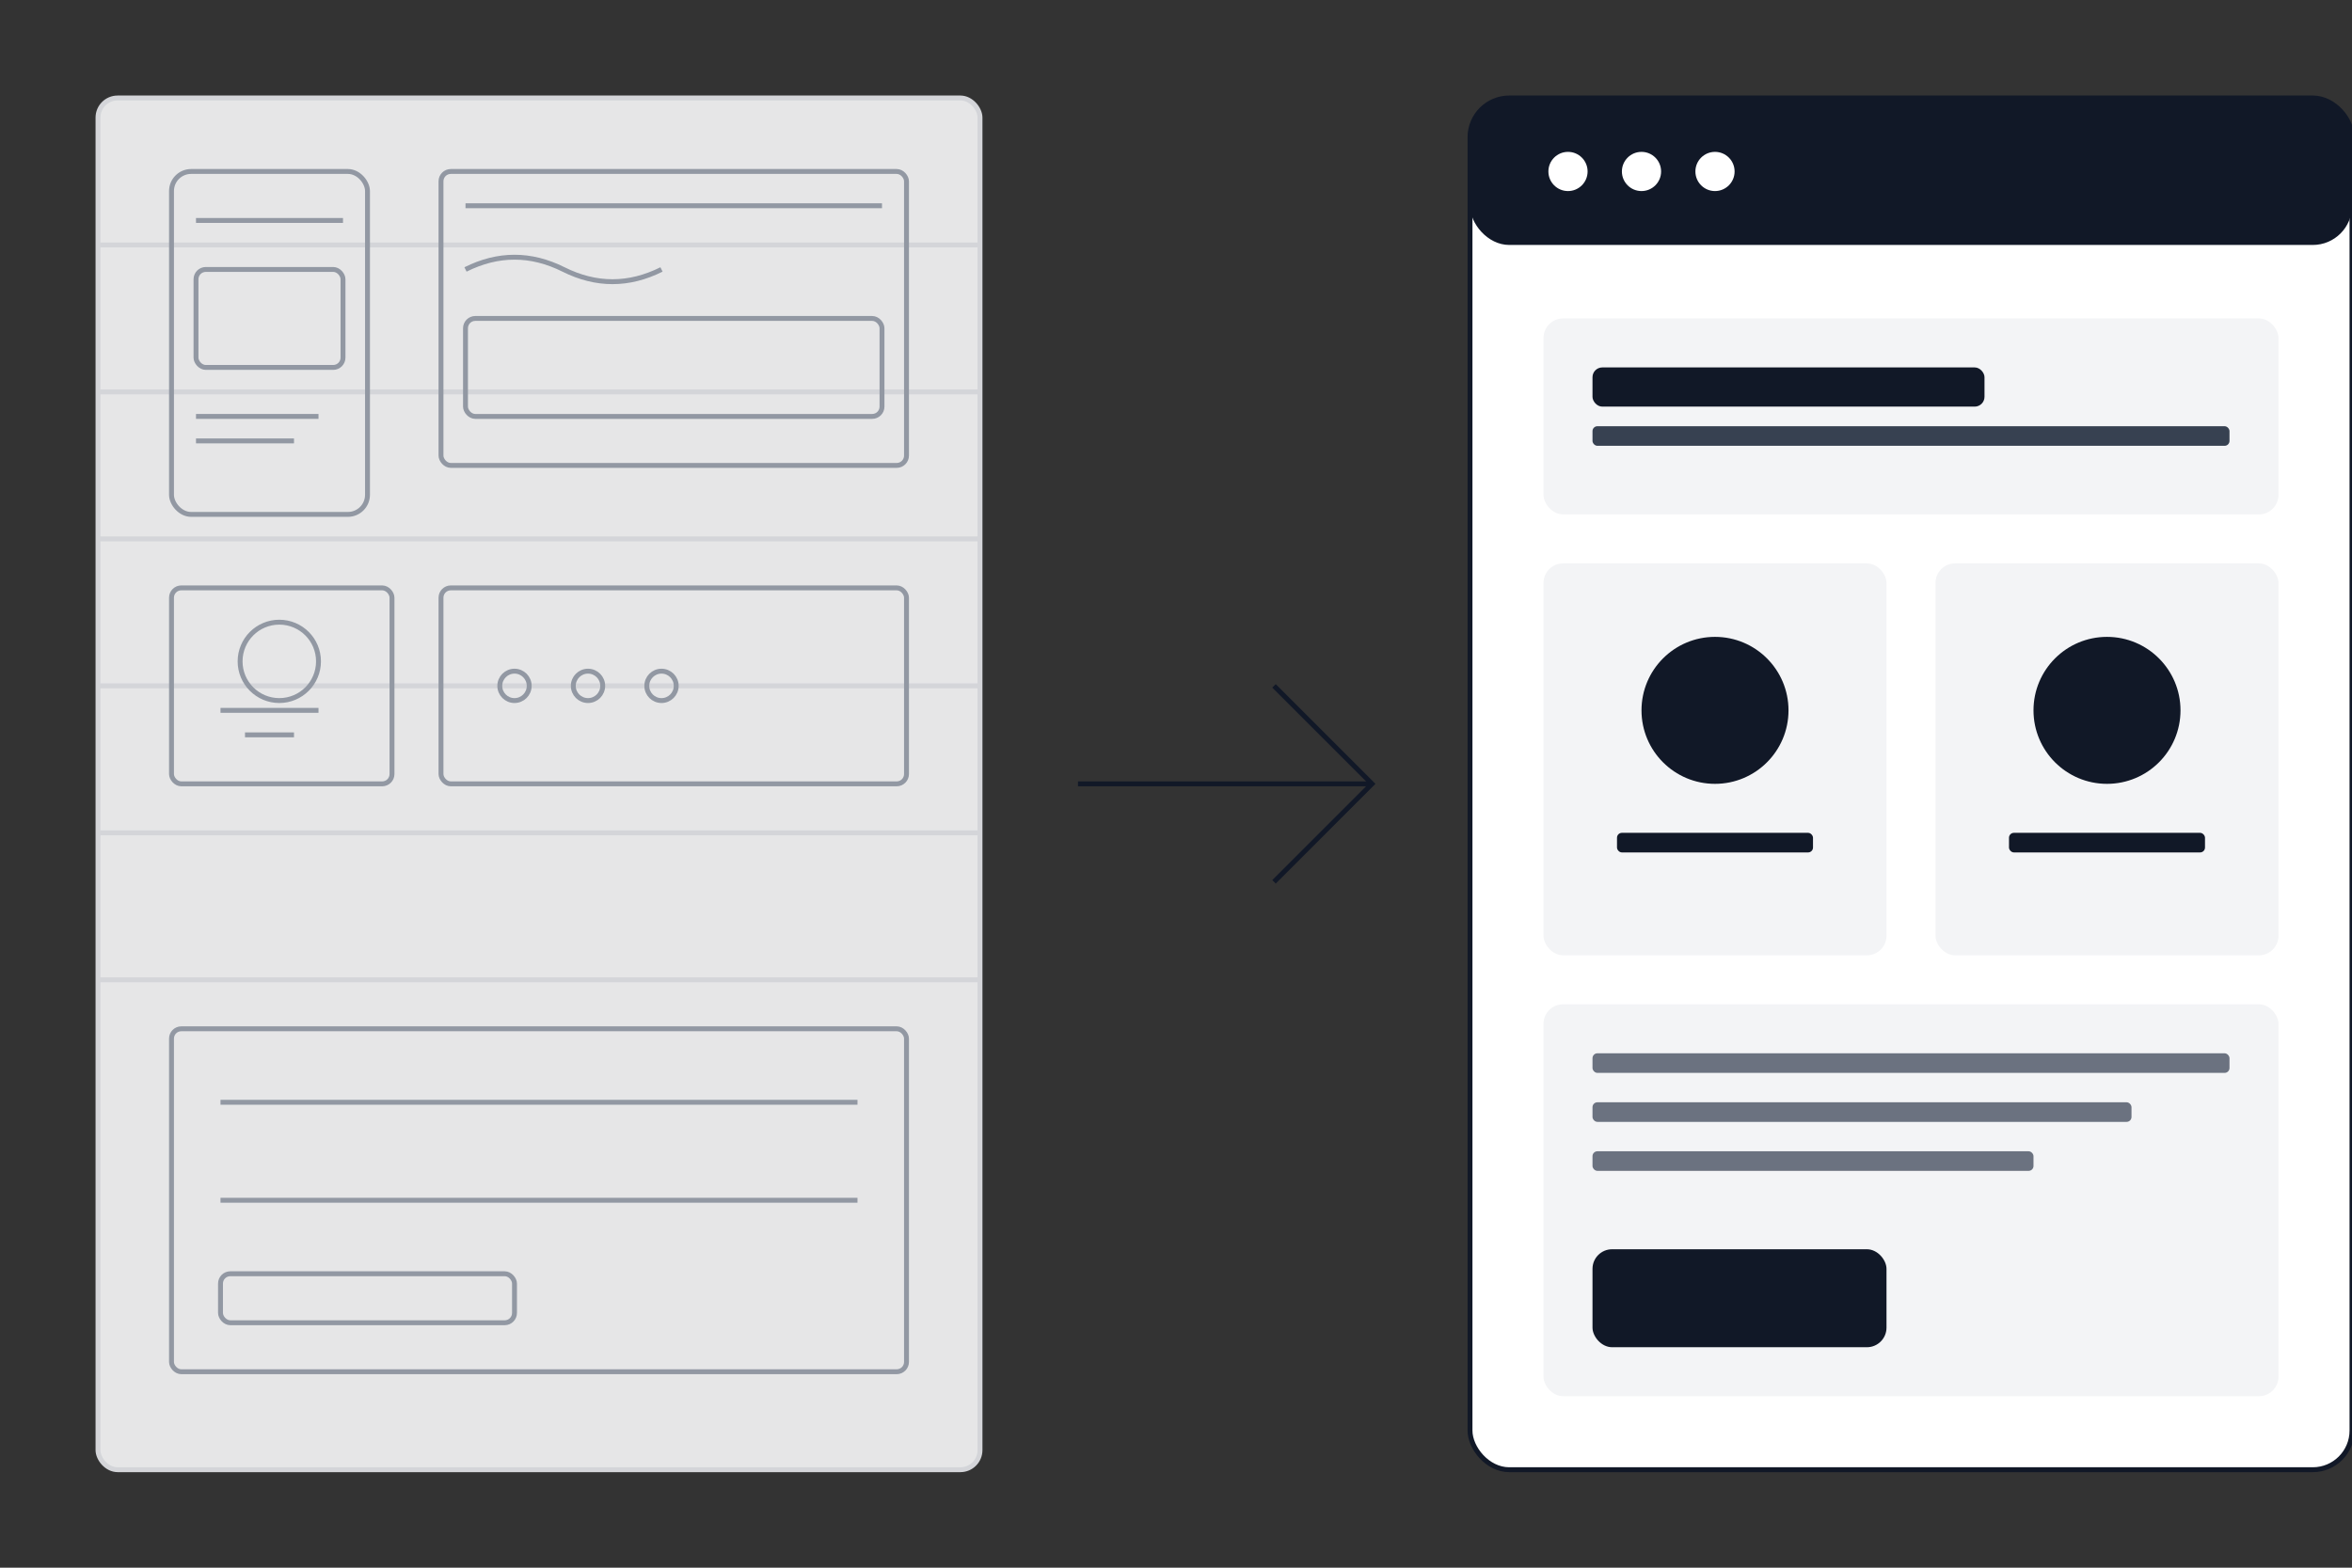 <svg viewBox="20 40 480 320" fill="none" xmlns="http://www.w3.org/2000/svg">
  <rect x="20" y="40" width="480" height="320" fill="#333333" stroke="none"/>
  <!-- Left side: Multiple Wireframe Sketches -->
  <g opacity="0.9">
    <!-- Notebook paper background -->
    <rect x="40" y="60" width="180" height="280" rx="4" fill="#F9FAFB" stroke="#E5E7EB" strokeWidth="2"/>
    <line x1="40" y1="90" x2="220" y2="90" stroke="#E5E7EB" strokeWidth="1"/>
    <line x1="40" y1="120" x2="220" y2="120" stroke="#E5E7EB" strokeWidth="1"/>
    <line x1="40" y1="150" x2="220" y2="150" stroke="#E5E7EB" strokeWidth="1"/>
    <line x1="40" y1="180" x2="220" y2="180" stroke="#E5E7EB" strokeWidth="1"/>
    <line x1="40" y1="210" x2="220" y2="210" stroke="#E5E7EB" strokeWidth="1"/>
    <line x1="40" y1="240" x2="220" y2="240" stroke="#E5E7EB" strokeWidth="1"/>
    
    <!-- Sketch 1: Mobile Layout -->
    <rect x="55" y="75" width="40" height="70" rx="4" stroke="#9CA3AF" strokeWidth="1.5" strokeDasharray="3 2"/>
    <line x1="60" y1="85" x2="90" y2="85" stroke="#9CA3AF" strokeWidth="1.5"/>
    <rect x="60" y="95" width="30" height="20" rx="2" stroke="#9CA3AF" strokeWidth="1.5" strokeDasharray="2 2"/>
    <path d="M60 125 L85 125" stroke="#9CA3AF" strokeWidth="1.5" strokeLinecap="round"/>
    <path d="M60 130 L80 130" stroke="#9CA3AF" strokeWidth="1.5" strokeLinecap="round"/>
    
    <!-- Sketch 2: Desktop Layout -->
    <rect x="110" y="75" width="95" height="60" rx="2" stroke="#9CA3AF" strokeWidth="1.5" strokeDasharray="3 2"/>
    <line x1="115" y1="82" x2="200" y2="82" stroke="#9CA3AF" strokeWidth="1.5"/>
    <path d="M115 95 Q125 90, 135 95 Q145 100, 155 95" stroke="#9CA3AF" strokeWidth="1.5"/>
    <rect x="115" y="105" width="85" height="20" rx="2" stroke="#9CA3AF" strokeWidth="1.5" strokeDasharray="2 2"/>
    
    <!-- Sketch 3: Feature Cards -->
    <rect x="55" y="160" width="45" height="40" rx="2" stroke="#9CA3AF" strokeWidth="1.5" strokeDasharray="2 2"/>
    <circle cx="77" cy="175" r="8" stroke="#9CA3AF" strokeWidth="1.5"/>
    <path d="M65 185 L85 185" stroke="#9CA3AF" strokeWidth="1.5" strokeLinecap="round"/>
    <path d="M70 190 L80 190" stroke="#9CA3AF" strokeWidth="1.5" strokeLinecap="round"/>
    
    <!-- Sketch 4: Navigation -->
    <rect x="110" y="160" width="95" height="40" rx="2" stroke="#9CA3AF" strokeWidth="1.5" strokeDasharray="3 2"/>
    <circle cx="125" cy="180" r="3" stroke="#9CA3AF" strokeWidth="1.5"/>
    <circle cx="140" cy="180" r="3" stroke="#9CA3AF" strokeWidth="1.5"/>
    <circle cx="155" cy="180" r="3" stroke="#9CA3AF" strokeWidth="1.5"/>
    
    <!-- Sketch 5: Form Elements -->
    <rect x="55" y="250" width="150" height="70" rx="2" stroke="#9CA3AF" strokeWidth="1.5" strokeDasharray="3 2"/>
    <path d="M65 265 L195 265" stroke="#9CA3AF" strokeWidth="1.5" strokeLinecap="round"/>
    <path d="M65 285 L195 285" stroke="#9CA3AF" strokeWidth="1.5" strokeLinecap="round"/>
    <rect x="65" y="300" width="60" height="10" rx="2" stroke="#9CA3AF" strokeWidth="1.5"/>
  </g>

  <!-- Transformation Arrow -->
  <g>
    <path d="M240 200 L300 200" stroke="#111827" strokeWidth="2"/>
    <path d="M280 180 L300 200 L280 220" fill="none" stroke="#111827" strokeWidth="2"/>
  </g>

  <!-- Right side: Modern Web App -->
  <g>
    <!-- Browser Window -->
    <rect x="320" y="60" width="180" height="280" rx="8" fill="white" stroke="#111827" strokeWidth="2"/>
    <rect x="320" y="60" width="180" height="30" rx="8" fill="#111827"/>
    <circle cx="340" cy="75" r="4" fill="white"/>
    <circle cx="355" cy="75" r="4" fill="white"/>
    <circle cx="370" cy="75" r="4" fill="white"/>
    
    <!-- Modern UI Elements -->
    <rect x="335" y="105" width="150" height="40" rx="4" fill="#F3F4F6"/>
    <rect x="345" y="115" width="80" height="8" rx="2" fill="#111827"/>
    <rect x="345" y="127" width="130" height="4" rx="1" fill="#374151"/>
    
    <!-- Cards -->
    <rect x="335" y="155" width="70" height="80" rx="4" fill="#F3F4F6"/>
    <circle cx="370" cy="185" r="15" fill="#111827"/>
    <rect x="350" y="210" width="40" height="4" rx="1" fill="#111827"/>
    
    <rect x="415" y="155" width="70" height="80" rx="4" fill="#F3F4F6"/>
    <circle cx="450" cy="185" r="15" fill="#111827"/>
    <rect x="430" y="210" width="40" height="4" rx="1" fill="#111827"/>
    
    <!-- Bottom Section -->
    <rect x="335" y="245" width="150" height="80" rx="4" fill="#F3F4F6"/>
    <rect x="345" y="255" width="130" height="4" rx="1" fill="#6B7280"/>
    <rect x="345" y="265" width="110" height="4" rx="1" fill="#6B7280"/>
    <rect x="345" y="275" width="90" height="4" rx="1" fill="#6B7280"/>
    
    <!-- Action Button -->
    <rect x="345" y="295" width="60" height="20" rx="4" fill="#111827"/>
  </g>
</svg> 